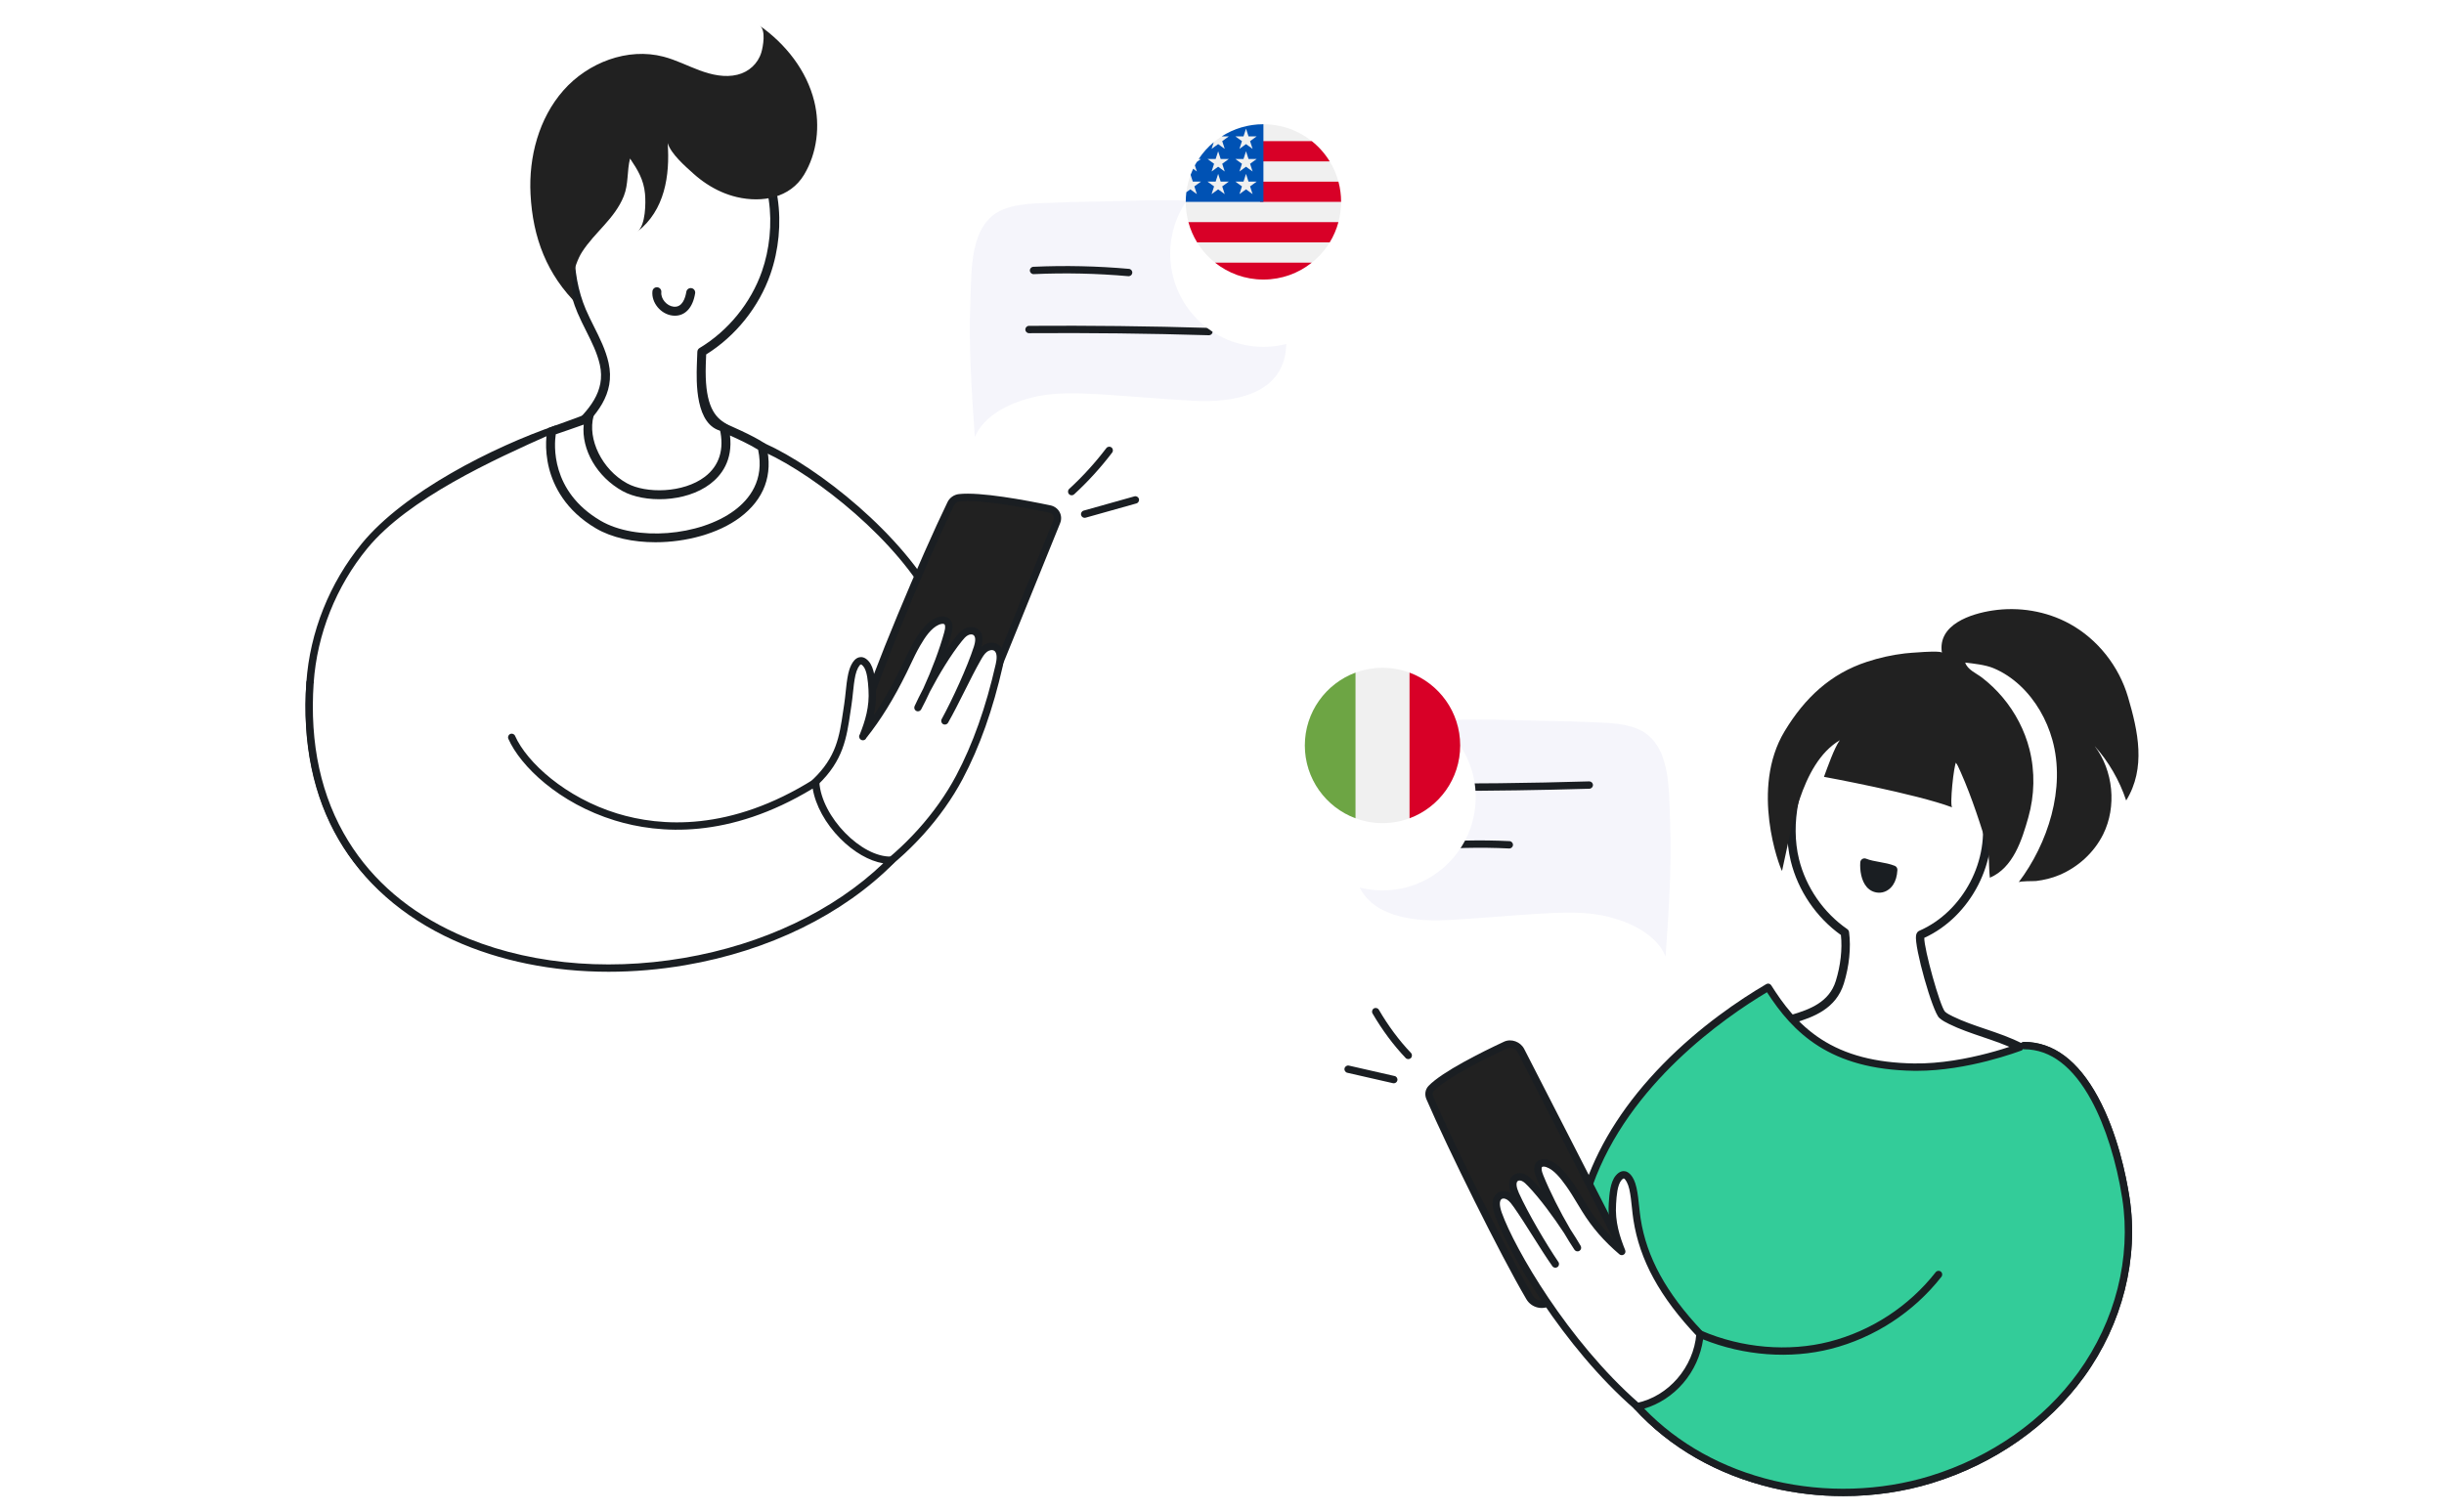 <svg xmlns="http://www.w3.org/2000/svg" width="472" height="292" viewBox="0 0 472 292" fill="none">
    <path d="M344.178 212.543C338.91 209.629 334.099 206.015 334.559 199.364C334.578 198.613 335.098 198.493 337.824 197.858C339.346 197.503 341.295 197.081 342.861 196.741C344.283 196.432 345.625 196.141 345.89 196.063C349.567 194.984 353.264 193.586 354.537 189.499C355.465 186.521 355.82 183.306 355.527 180.615C350.764 177.217 347.244 172.035 345.846 166.345C344.058 159.069 345.856 150.032 350.219 144.368C353.091 140.643 357.703 138.561 362.878 138.657C372.911 138.846 382.276 146.713 384.226 156.574C386.153 166.32 380.634 177.047 371.63 181.164C371.573 183.262 374.637 194.303 375.622 195.418C376.037 195.796 376.601 196.074 377.146 196.342C379.078 197.294 381.307 198.051 383.464 198.782C385.881 199.601 388.379 200.449 390.568 201.6C390.915 201.781 391.083 202.183 390.971 202.559C389.316 208.147 383.229 213.037 378.344 214.802C373.115 216.692 367.53 216.756 362.273 216.545C361.957 216.533 361.637 216.518 361.315 216.502C355.751 216.229 349.489 215.481 344.178 212.543ZM382.943 200.332C380.736 199.583 378.456 198.81 376.426 197.81C375.811 197.507 375.113 197.161 374.526 196.629C373.198 195.423 369.676 182.914 370.038 180.698C370.13 180.141 370.427 179.903 370.659 179.802C379.174 176.089 384.43 166.026 382.623 156.891C380.816 147.757 372.125 140.465 362.846 140.293C358.126 140.206 354.1 142.008 351.512 145.369C347.433 150.664 345.755 159.128 347.431 165.951C348.766 171.379 352.164 176.309 356.756 179.478C356.947 179.609 357.072 179.815 357.102 180.045C357.498 183.035 357.132 186.658 356.096 189.988C354.583 194.849 350.271 196.486 346.349 197.636C346.042 197.727 345.007 197.952 343.206 198.342C341.102 198.798 337.407 199.599 336.166 199.959C336.033 205.082 339.594 208.136 344.969 211.108C350.288 214.052 356.734 214.68 362.341 214.905C367.431 215.11 372.827 215.052 377.793 213.257C383.498 211.197 387.785 206.444 389.189 202.733C387.258 201.795 385.068 201.052 382.943 200.332ZM336.191 199.458C336.191 199.459 336.191 199.461 336.191 199.463C336.192 199.445 336.192 199.426 336.192 199.408C336.192 199.424 336.191 199.44 336.191 199.458ZM371.308 181.304H371.311H371.308ZM371.311 181.304C371.313 181.304 371.313 181.303 371.315 181.303C371.313 181.303 371.313 181.303 371.311 181.304Z" fill="#1A1E22"/>
    <path d="M360.083 166.634C359.959 168.471 360.452 171.512 362.83 171.622C363.679 171.661 364.439 171.182 364.906 170.494C365.396 169.774 365.571 168.882 365.62 168.012C363.889 167.318 361.817 167.327 360.083 166.634Z" fill="#1A1E22"/>
    <path d="M360.535 171.365C359.446 170.14 359.165 168.088 359.268 166.577C359.285 166.316 359.427 166.079 359.648 165.939C359.869 165.799 360.145 165.774 360.385 165.871C361.175 166.187 362.059 166.347 362.996 166.515C363.972 166.691 364.98 166.872 365.924 167.249C366.251 167.38 366.456 167.705 366.437 168.058C366.368 169.262 366.089 170.209 365.581 170.955C364.915 171.936 363.873 172.491 362.793 172.44C362.791 172.44 362.788 172.44 362.786 172.44C361.902 172.397 361.122 172.027 360.535 171.365ZM362.71 168.129C362.114 168.022 361.506 167.912 360.907 167.756C360.983 168.716 361.246 169.7 361.755 170.273C362.052 170.606 362.416 170.78 362.866 170.801C362.867 170.801 362.867 170.801 362.869 170.801C363.378 170.824 363.889 170.537 364.232 170.032C364.487 169.656 364.656 169.175 364.745 168.572C364.11 168.381 363.426 168.258 362.71 168.129Z" fill="#1A1E22"/>
    <path d="M352.255 150.062C352.946 148.209 354.245 144.468 355.311 142.989C347.64 147.564 345.897 160.704 344.159 168.242C343.634 167.416 337.968 152.329 344.647 141.265C348.57 134.768 353.552 130.136 360.564 127.84C362.935 127.063 365.38 126.513 367.857 126.221C368.508 126.144 374.95 125.575 375.035 126.098C374.151 120.615 380.675 118.558 384.808 117.932C389.866 117.166 395.186 118.026 399.688 120.491C405.12 123.467 409.235 128.712 410.978 134.656C412.914 141.254 414.489 148.339 410.621 154.63C409.321 150.735 407.23 147.122 404.526 144.106C408.149 148.85 408.824 155.829 406.179 161.158C404.422 164.696 401.325 167.513 397.7 169.033C396.254 169.64 394.785 169.989 393.238 170.182C392.794 170.237 390.059 170.159 389.843 170.443C395.501 162.956 398.97 152.306 396.371 142.939C395.271 138.974 393.125 135.225 390.109 132.416C388.597 131.01 386.861 129.838 384.948 129.052C383.396 128.418 381.152 128.18 379.533 127.99C379.96 129.359 381.681 130.058 382.752 130.877C384.221 132.001 385.565 133.291 386.757 134.706C389.202 137.612 391.012 141.065 391.946 144.753C393.036 149.057 392.927 153.646 391.717 157.915C390.485 162.261 388.814 167.623 384.297 169.549C384.032 167.386 384.276 164.978 383.618 162.89C381.934 157.546 380.199 152.286 377.789 147.254C377.344 147.647 376.483 155.756 377.029 155.964C370.1 153.336 352.27 150.062 352.255 150.062Z" fill="#212121"/>
    <path d="M306.931 228.712C313.068 211.429 328.55 198.294 341.474 190.71C346.493 198.649 353.229 205.891 369.636 206.136C380.106 206.292 390.899 201.979 390.899 201.979C402.888 201.979 408.729 219.544 410.563 231.426C412.398 243.309 408.984 255.777 401.944 265.511C394.904 275.245 384.416 282.265 372.954 285.792C353.301 291.837 330.1 286.909 316.206 271.714C316.206 271.714 307.085 260.863 305 249.292C303.052 238.477 306.931 228.712 306.931 228.712Z" fill="#33CC99"/>
    <path d="M355.995 289C351.366 289 346.731 288.472 342.258 287.408C331.675 284.891 322.486 279.63 315.685 272.193C315.678 272.186 315.673 272.179 315.666 272.17C315.289 271.721 306.398 261.04 304.305 249.417C302.36 238.622 306.048 229.025 306.269 228.462C309.11 220.468 314.117 212.768 321.152 205.577C328.296 198.275 335.951 193.129 341.116 190.098C341.444 189.905 341.867 190.008 342.07 190.33C344.271 193.811 347.132 197.768 351.669 200.713C356.382 203.776 362.262 205.317 369.645 205.426C379.854 205.584 390.53 201.362 390.636 201.32C390.719 201.286 390.808 201.27 390.898 201.27C396.531 201.27 401.329 204.848 405.159 211.908C408.935 218.87 410.602 227.057 411.26 231.318C413.081 243.111 409.893 255.726 402.515 265.928C395.61 275.475 385.186 282.77 373.16 286.47C367.69 288.152 361.85 289 355.995 289ZM316.739 271.246C323.347 278.467 332.284 283.579 342.585 286.028C352.475 288.379 363.187 288.055 372.748 285.115C384.48 281.506 394.646 274.397 401.373 265.096C408.534 255.194 411.629 242.962 409.865 231.536C408.769 224.44 406.601 217.535 403.919 212.587C400.387 206.077 396.052 202.747 391.032 202.69C389.742 203.192 380.006 206.85 370.202 206.85C370.009 206.85 369.819 206.849 369.626 206.847C353.359 206.606 346.301 199.484 341.248 191.671C332.997 196.599 314.529 209.434 307.598 228.953C307.595 228.962 307.593 228.969 307.589 228.978C307.552 229.073 303.81 238.692 305.698 249.168C307.696 260.255 316.412 270.852 316.739 271.246Z" fill="#1A1E22"/>
    <path d="M312.33 242.577C307.956 245.563 303.674 248.578 299.254 251.498C297.947 252.362 296.184 251.952 295.389 250.603C290.352 242.057 280.274 221.65 276.129 212.064C275.849 211.42 275.948 210.723 276.401 210.252C278.996 207.549 287.016 203.619 290.757 201.871C291.803 201.382 293.184 201.887 293.734 202.962C297.374 210.058 309.685 234.069 312.848 240.296C313.277 241.139 313.063 242.077 312.33 242.577Z" fill="#212121"/>
    <path d="M297.758 252.663C297.497 252.663 297.233 252.633 296.972 252.573C296.043 252.358 295.266 251.787 294.781 250.965C289.746 242.421 279.64 221.966 275.482 212.346C275.086 211.429 275.243 210.438 275.894 209.759C278.505 207.038 286.141 203.245 290.46 201.227C291.853 200.576 293.641 201.222 294.366 202.635C298.054 209.826 310.329 233.767 313.481 239.972C314.066 241.123 313.75 242.465 312.73 243.162C311.285 244.148 309.827 245.154 308.416 246.127C305.56 248.095 302.61 250.131 299.645 252.091C299.074 252.468 298.423 252.663 297.758 252.663ZM291.62 202.394C291.424 202.394 291.231 202.433 291.058 202.515C287.653 204.105 279.458 208.093 276.912 210.745C276.661 211.007 276.612 211.394 276.78 211.782C280.922 221.365 290.987 241.738 295.999 250.243C296.286 250.727 296.744 251.064 297.292 251.192C297.84 251.318 298.398 251.218 298.867 250.908C301.819 248.956 304.765 246.925 307.615 244.96C309.027 243.987 310.488 242.98 311.934 241.992C312.371 241.694 312.486 241.142 312.22 240.619C309.07 234.416 296.795 210.477 293.109 203.286C292.828 202.738 292.207 202.394 291.62 202.394Z" fill="#1A1E22"/>
    <path d="M313.205 241.758C311.985 238.718 311.176 235.892 311.397 232.56C311.494 231.097 311.602 228.694 312.595 227.531C314.075 225.796 315.076 228.298 315.359 229.588C315.785 231.535 315.843 233.538 316.147 235.507C317.487 244.198 322.291 251.364 328.318 257.71C328.318 257.71 329.564 257.852 327.291 265.55C325.403 271.941 316.209 271.716 316.209 271.716C302.629 259.9 292.014 241.866 289.382 234.537C288.965 233.375 288.639 231.843 289.502 231.113C290.04 230.659 290.851 230.762 291.459 231.159C292.067 231.554 292.52 232.187 292.957 232.804C295.222 236.01 298.114 240.977 300.379 244.182C297.879 240.493 294.378 234.494 292.686 230.746C292.234 229.744 291.857 228.399 292.571 227.678C292.989 227.256 293.653 227.245 294.198 227.488C294.742 227.731 295.193 228.183 295.625 228.635C298.651 231.808 302.392 237.154 304.659 241.025C302.14 237.245 299.122 231.577 297.398 227.307C297.209 226.837 297.028 226.318 297.02 225.803C297 224.585 298.047 224.495 298.888 224.791C300.573 225.383 301.965 227.185 303.034 228.685C304.166 230.27 305.126 231.989 306.16 233.648C307.868 236.393 309.924 238.954 313.205 241.758Z" fill="white"/>
    <path d="M316.335 272.423C316.253 272.423 316.204 272.422 316.192 272.422C316.027 272.418 315.87 272.356 315.746 272.248C301.797 260.111 291.26 241.852 288.717 234.773C287.999 232.774 288.111 231.359 289.048 230.566C289.778 229.949 290.901 229.946 291.843 230.558C291.131 228.692 291.557 227.694 292.069 227.176C292.66 226.578 293.607 226.445 294.484 226.837C295.135 227.128 295.637 227.621 296.136 228.142C296.675 228.706 297.228 229.332 297.789 229.997C297.403 229.153 297.052 228.337 296.74 227.57C296.533 227.057 296.321 226.447 296.311 225.81C296.297 224.954 296.675 224.498 296.995 224.266C297.525 223.881 298.301 223.828 299.122 224.115C300.913 224.745 302.336 226.483 303.609 228.266C304.415 229.396 305.14 230.598 305.84 231.762C306.139 232.258 306.448 232.771 306.758 233.267C308.154 235.51 309.687 237.438 311.568 239.295C310.937 237.254 310.525 235.024 310.693 232.508L310.707 232.285C310.81 230.719 310.964 228.352 312.06 227.066C312.797 226.201 313.495 226.156 313.95 226.272C314.3 226.36 315.484 226.848 316.05 229.433C316.315 230.641 316.443 231.872 316.566 233.061C316.646 233.831 316.729 234.627 316.847 235.395C318 242.864 321.782 249.773 328.748 257.13C328.85 257.196 328.96 257.294 329.057 257.441C329.29 257.795 330.001 258.872 327.97 265.749C327.126 268.605 324.8 270.666 321.241 271.709C318.964 272.375 316.892 272.423 316.335 272.423ZM290.362 231.52C290.208 231.52 290.064 231.559 289.957 231.652C289.538 232.006 289.569 232.969 290.045 234.292C292.531 241.215 302.817 259.037 316.471 271.001C317.896 270.974 325.065 270.579 326.612 265.344C328.193 259.996 327.977 258.56 327.894 258.274C327.862 258.251 327.834 258.224 327.805 258.196C320.578 250.587 316.651 243.41 315.449 235.611C315.325 234.808 315.24 233.994 315.159 233.207C315.041 232.056 314.917 230.866 314.669 229.737C314.427 228.634 313.909 227.724 313.607 227.648C313.536 227.628 313.356 227.729 313.135 227.988C312.344 228.914 312.205 231.082 312.12 232.377L312.106 232.604C311.879 236 312.816 238.881 313.865 241.49C313.987 241.793 313.886 242.141 313.623 242.33C313.359 242.522 312.999 242.506 312.751 242.295C309.74 239.724 307.523 237.17 305.561 234.019C305.246 233.514 304.933 232.996 304.633 232.496C303.945 231.356 303.234 230.176 302.46 229.093C301.323 227.499 300.073 225.954 298.653 225.456C298.264 225.319 297.941 225.333 297.822 225.419C297.73 225.486 297.723 225.701 297.725 225.789C297.732 226.192 297.895 226.647 298.052 227.039C299.313 230.162 301.286 234.078 303.269 237.454C304.023 238.603 304.702 239.697 305.269 240.665C305.464 240.997 305.359 241.421 305.036 241.625C304.712 241.829 304.284 241.736 304.072 241.417C303.421 240.44 302.744 239.351 302.069 238.2C300.013 235.065 297.41 231.531 295.116 229.123C294.72 228.708 294.329 228.318 293.913 228.133C293.646 228.015 293.272 227.977 293.077 228.174C292.746 228.509 292.842 229.361 293.335 230.451C295.082 234.324 298.588 240.27 300.968 243.779C301.185 244.1 301.105 244.538 300.785 244.762C300.467 244.983 300.029 244.907 299.804 244.59C298.662 242.972 297.345 240.887 296.072 238.871C294.81 236.869 293.503 234.799 292.382 233.212C291.988 232.655 291.581 232.079 291.078 231.751C290.864 231.614 290.598 231.52 290.362 231.52ZM328.231 258.412C328.233 258.412 328.233 258.412 328.231 258.412C328.233 258.412 328.233 258.412 328.231 258.412Z" fill="#1A1E22"/>
    <path d="M390.9 201.979C402.889 201.979 408.73 219.544 410.564 231.426C412.399 243.309 408.985 255.777 401.945 265.511C394.905 275.245 384.417 282.265 372.955 285.792C353.303 291.837 330.102 286.909 316.207 271.714C322.794 270.347 327.771 264.435 328.316 257.708C336.104 261.069 345.234 261.963 353.449 259.865C361.665 257.767 369.147 252.88 374.386 246.194L390.9 201.979Z" fill="#33CC99"/>
    <path d="M355.996 289C351.367 289 346.732 288.472 342.259 287.408C331.675 284.891 322.487 279.63 315.686 272.193C315.514 272.005 315.456 271.739 315.534 271.496C315.612 271.253 315.815 271.07 316.064 271.019C322.231 269.738 327.088 264.117 327.613 257.65C327.63 257.423 327.758 257.217 327.952 257.1C328.147 256.981 328.387 256.965 328.596 257.056C336.391 260.418 345.386 261.191 353.275 259.177C361.369 257.109 368.669 252.342 373.829 245.755C374.07 245.446 374.515 245.393 374.823 245.636C375.13 245.879 375.183 246.324 374.941 246.632C369.59 253.465 362.019 258.409 353.623 260.553C345.733 262.569 336.781 261.899 328.912 258.726C328.472 261.808 327.123 264.78 325.061 267.183C323.041 269.538 320.406 271.256 317.546 272.108C324.066 278.875 332.697 283.678 342.584 286.028C352.474 288.379 363.186 288.055 372.747 285.115C384.479 281.506 394.645 274.397 401.372 265.096C408.533 255.194 411.628 242.962 409.864 231.536C408.768 224.44 406.6 217.535 403.918 212.587C400.356 206.021 395.975 202.69 390.899 202.69C390.508 202.69 390.192 202.373 390.192 201.981C390.192 201.589 390.508 201.272 390.899 201.272C396.532 201.272 401.33 204.85 405.159 211.91C408.936 218.872 410.603 227.059 411.261 231.32C413.082 243.113 409.894 255.728 402.516 265.929C395.611 275.477 385.187 282.772 373.161 286.471C367.691 288.152 361.851 289 355.996 289Z" fill="#1A1E22"/>
    <path d="M269.177 209.257C269.126 209.257 269.073 209.251 269.02 209.239L260.199 207.226C259.819 207.139 259.581 206.76 259.667 206.377C259.754 205.996 260.134 205.755 260.514 205.843L269.334 207.856C269.715 207.943 269.953 208.322 269.867 208.705C269.792 209.033 269.501 209.257 269.177 209.257Z" fill="#1A1E22"/>
    <path d="M271.979 204.59C271.794 204.59 271.606 204.517 271.468 204.37C269.101 201.885 266.949 198.991 265.074 195.773C264.876 195.434 264.991 195 265.326 194.803C265.664 194.606 266.097 194.719 266.294 195.056C268.115 198.181 270.199 200.984 272.49 203.389C272.761 203.673 272.75 204.121 272.467 204.393C272.331 204.526 272.154 204.59 271.979 204.59Z" fill="#1A1E22"/>
    <path d="M297.474 176.487C291.431 176.854 285.402 177.428 279.358 177.737C271.854 178.12 262.161 176.653 261.552 167.374C261.293 163.407 261.063 159.218 261.072 155.159C261.08 151.607 260.543 146.248 262.284 143.041C263.883 140.095 268.943 139.701 271.819 139.48C279.464 138.889 287.14 138.918 294.799 139.171C298.576 139.295 302.348 139.274 306.121 139.46C309.394 139.622 313.107 139.512 316.2 140.771C322.742 143.432 322.284 152.588 322.523 158.36C322.887 167.154 322.279 175.955 321.672 184.736C319.911 180.604 315.175 178.274 310.838 177.152C306.503 176.027 301.947 176.253 297.474 176.487Z" fill="#F5F5FB"/>
    <path d="M278.754 152.777C276.554 152.777 274.36 152.77 272.17 152.754C271.779 152.751 271.464 152.432 271.468 152.04C271.471 151.65 271.786 151.336 272.175 151.336C272.177 151.336 272.179 151.336 272.18 151.336C283.718 151.417 295.403 151.284 306.91 150.939C307.296 150.931 307.626 151.235 307.639 151.627C307.651 152.018 307.343 152.345 306.953 152.357C297.613 152.636 288.154 152.777 278.754 152.777Z" fill="#1A1E22"/>
    <path d="M274.591 164.302C274.23 164.302 273.922 164.027 273.887 163.66C273.85 163.27 274.135 162.924 274.524 162.885C280.156 162.341 285.876 162.206 291.521 162.483C291.911 162.502 292.212 162.834 292.193 163.226C292.173 163.618 291.846 163.917 291.452 163.9C285.874 163.626 280.223 163.759 274.66 164.297C274.637 164.3 274.614 164.302 274.591 164.302Z" fill="#1A1E22"/>
    <path d="M212.46 76.171C218.503 76.538 224.532 77.113 230.577 77.421C238.08 77.804 247.774 76.338 248.382 67.058C248.642 63.091 248.872 58.903 248.863 54.844C248.854 51.292 249.391 45.933 247.65 42.725C246.052 39.78 240.992 39.386 238.115 39.164C230.471 38.574 222.794 38.602 215.135 38.856C211.359 38.98 207.586 38.959 203.813 39.145C200.541 39.306 196.828 39.196 193.734 40.455C187.192 43.117 187.65 52.273 187.412 58.044C187.047 66.838 187.656 75.639 188.262 84.421C190.023 80.289 194.759 77.959 199.096 76.836C203.431 75.712 207.987 75.937 212.46 76.171Z" fill="#F5F5FB"/>
    <path d="M233.485 64.76C233.478 64.76 233.471 64.76 233.464 64.76C221.956 64.416 210.272 64.281 198.734 64.363C198.732 64.363 198.73 64.363 198.729 64.363C198.34 64.363 198.025 64.049 198.022 63.659C198.018 63.267 198.333 62.948 198.723 62.944C210.279 62.863 221.983 62.997 233.506 63.341C233.897 63.354 234.205 63.68 234.192 64.072C234.18 64.457 233.865 64.76 233.485 64.76Z" fill="#1A1E22"/>
    <path d="M217.969 53.354C217.948 53.354 217.926 53.352 217.905 53.351C211.85 52.813 205.703 52.679 199.633 52.953C199.248 52.968 198.912 52.668 198.894 52.276C198.877 51.884 199.179 51.553 199.57 51.535C205.703 51.258 211.914 51.393 218.031 51.937C218.42 51.971 218.708 52.317 218.673 52.707C218.641 53.078 218.331 53.354 217.969 53.354Z" fill="#1A1E22"/>
    <path d="M167.698 167.631C136.253 197.213 55.545 194.54 59.875 131.842C60.538 122.245 64.302 112.896 70.399 105.469C78.376 95.754 95.103 88.102 106.583 83.018C125.346 106.817 140.266 94.755 147.69 86.577C158.855 91.583 174.655 105.102 180.726 116.936C180.726 116.936 185.866 125.91 182.307 144.688C179.692 158.491 167.698 167.631 167.698 167.631Z" fill="white"/>
    <path d="M115.982 186.598C104.914 186.598 94.448 184.434 85.634 180.239C76.832 176.047 70.066 170.039 65.522 162.383C60.49 153.905 58.353 143.611 59.169 131.794C59.838 122.105 63.651 112.612 69.853 105.021C78.052 94.984 95.351 86.304 107.28 82.186C107.584 82.082 107.103 82.502 107.138 82.582C113.163 96.052 119.991 100.589 127.436 100.848C135.581 101.134 141.357 91.801 146.988 85.598C147.193 85.371 147.39 85.511 147.667 85.637C157.96 90.253 174.524 103.304 181.349 116.6C181.663 117.161 186.529 126.21 183.002 144.822C181.623 152.102 177.652 158.069 174.565 161.793C171.365 165.652 168.499 167.911 168.156 168.177C163.422 172.624 157.552 176.412 150.712 179.435C144.075 182.368 136.86 184.438 129.264 185.589C124.79 186.263 120.338 186.598 115.982 186.598ZM106.371 83.888C95.335 88.802 78.856 96.287 70.944 105.922C64.91 113.272 61.229 122.495 60.58 131.892C59.785 143.416 61.857 153.432 66.738 161.658C71.135 169.067 77.698 174.887 86.243 178.957C98.272 184.686 113.476 186.541 129.056 184.182C136.527 183.051 143.622 181.015 150.142 178.134C156.848 175.171 162.592 171.463 167.214 167.115C167.231 167.099 167.251 167.083 167.27 167.067C167.389 166.976 179.08 157.92 181.612 144.555C182.609 139.29 183.516 131.448 182.173 123.992C181.37 119.539 180.125 117.31 180.113 117.287C180.108 117.278 180.102 117.267 180.099 117.258C173.525 104.446 157.654 91.977 147.858 87.432C145.567 89.783 147.655 97.825 143.482 99.463C139.899 100.871 134.195 102.496 127.388 102.262C119.737 101.997 115.762 95.534 106.371 83.888Z" fill="#1A1E22"/>
    <path d="M186.586 139.809C179.933 139.396 173.342 139.086 166.694 138.522C168.466 131.72 178.616 107.589 183.631 97.293C183.934 96.672 184.561 96.229 185.276 96.147C189.372 95.686 198.514 97.438 202.713 98.314C203.887 98.559 204.524 99.708 204.085 100.793C201.182 107.959 191.359 132.198 188.789 138.469C188.44 139.316 187.533 139.868 186.586 139.809Z" fill="#212121"/>
    <path d="M186.723 140.524C186.663 140.524 186.603 140.522 186.543 140.519C184.674 140.403 182.812 140.295 180.951 140.187C176.267 139.916 171.425 139.636 166.634 139.229C166.425 139.212 166.236 139.104 166.116 138.932C165.995 138.761 165.957 138.545 166.01 138.343C167.846 131.287 178.092 107.048 182.996 96.981C183.406 96.138 184.25 95.548 185.197 95.442C189.292 94.981 198.019 96.608 202.858 97.619C203.635 97.782 204.286 98.259 204.643 98.931C204.99 99.582 205.025 100.357 204.74 101.059C201.806 108.303 192.029 132.431 189.444 138.736C189.002 139.809 187.902 140.524 186.723 140.524ZM186.629 139.102C187.273 139.143 187.902 138.761 188.134 138.199C190.719 131.895 200.494 107.769 203.429 100.527C203.556 100.212 203.544 99.884 203.393 99.6C203.232 99.297 202.939 99.087 202.568 99.009C198.738 98.21 189.396 96.397 185.353 96.853C184.883 96.906 184.465 97.194 184.266 97.605C177.984 110.499 169.508 131.64 167.61 137.887C172.102 138.254 176.637 138.517 181.032 138.77C182.894 138.878 184.759 138.986 186.629 139.102Z" fill="#1A1E22"/>
    <path d="M157.464 151.091C162.615 146.183 162.884 141.671 163.742 136.108C164.042 134.165 164.099 132.184 164.521 130.258C164.801 128.985 165.791 126.511 167.253 128.224C168.234 129.375 168.34 131.75 168.437 133.195C168.657 136.488 167.856 139.283 166.65 142.287L166.625 142.267C169.624 138.54 172.092 134.422 174.447 129.648C175.315 127.889 176.093 126.082 177.079 124.383C178.013 122.777 179.25 120.833 181.004 120.039C181.879 119.642 183.044 119.599 183.218 120.798C183.29 121.303 183.177 121.835 183.044 122.321C181.839 126.729 179.436 132.67 177.279 136.697C179.144 132.613 182.39 126.896 185.203 123.401C185.603 122.904 186.025 122.403 186.584 122.096C187.142 121.789 187.873 121.716 188.399 122.076C189.298 122.695 189.101 124.061 188.765 125.102C187.512 128.992 184.634 135.319 182.484 139.254C184.453 135.823 186.83 130.585 188.801 127.155C189.181 126.495 189.575 125.816 190.178 125.352C190.781 124.887 191.654 124.681 192.317 125.061C193.382 125.669 193.27 127.212 193 128.405C191.288 135.929 188.898 143.342 185.284 150.16C181.669 156.98 175.56 164.251 167.702 169.581C167.702 169.581 160.296 169.021 157.197 162.988C153.463 155.723 157.464 151.091 157.464 151.091Z" fill="white"/>
    <path d="M167.698 170.29C167.681 170.29 167.663 170.29 167.645 170.289C167.327 170.264 159.808 169.625 156.565 163.313C152.66 155.709 156.753 150.83 156.928 150.626C156.944 150.609 156.958 150.593 156.976 150.577C161.526 146.241 162.104 142.32 162.838 137.359C162.904 136.912 162.971 136.46 163.042 136C163.158 135.241 163.24 134.454 163.319 133.693C163.441 132.518 163.567 131.301 163.828 130.106C163.97 129.459 164.539 127.32 165.911 126.976C166.364 126.862 167.057 126.907 167.789 127.763C168.874 129.035 169.026 131.377 169.127 132.925L169.141 133.147C169.263 134.988 169.074 136.674 168.713 138.244C170.471 135.647 172.134 132.737 173.812 129.334C174.07 128.81 174.326 128.269 174.576 127.746C175.159 126.513 175.762 125.24 176.467 124.027C177.578 122.117 178.861 120.232 180.712 119.393C181.117 119.209 182.155 118.835 183.023 119.312C183.366 119.502 183.801 119.893 183.918 120.697C184.01 121.337 183.874 121.974 183.725 122.509C183.476 123.421 183.175 124.399 182.836 125.417C183.442 124.532 184.052 123.701 184.651 122.958C185.113 122.383 185.583 121.839 186.244 121.475C187.098 121.007 188.101 121.014 188.799 121.493C189.987 122.31 189.83 123.889 189.545 124.954C189.611 124.898 189.676 124.843 189.745 124.788C190.491 124.213 191.684 123.882 192.666 124.442C193.456 124.892 194.276 125.974 193.688 128.56C191.745 137.105 189.199 144.278 185.907 150.49C181.911 158.026 175.419 165.198 168.096 170.165C167.978 170.25 167.84 170.29 167.698 170.29ZM157.98 151.579C157.663 151.965 154.467 156.131 157.822 162.665C160.405 167.694 166.268 168.693 167.516 168.851C174.567 164.015 180.804 157.095 184.657 149.83C187.89 143.73 190.392 136.672 192.309 128.249C192.487 127.464 192.68 126.088 191.966 125.68C191.57 125.454 190.981 125.628 190.606 125.917C190.104 126.304 189.752 126.919 189.409 127.513C188.435 129.21 187.333 131.406 186.271 133.527C185.198 135.667 184.089 137.88 183.094 139.612C182.901 139.949 182.472 140.066 182.134 139.877C181.796 139.685 181.674 139.258 181.86 138.917C183.905 135.176 186.796 128.904 188.088 124.887C188.26 124.355 188.592 123.077 187.995 122.665C187.74 122.49 187.298 122.513 186.92 122.722C186.485 122.959 186.133 123.374 185.749 123.851C183.617 126.501 181.333 130.294 179.581 133.628C179.024 134.842 178.456 135.997 177.898 137.038C177.717 137.375 177.302 137.508 176.961 137.337C176.62 137.167 176.473 136.756 176.632 136.406C177.099 135.385 177.67 134.223 178.311 133.002C179.943 129.441 181.478 125.355 182.358 122.137C182.466 121.741 182.571 121.285 182.514 120.902C182.475 120.631 182.378 120.578 182.341 120.558C182.139 120.448 181.708 120.502 181.292 120.69C179.804 121.364 178.679 123.038 177.687 124.745C177.012 125.905 176.422 127.152 175.85 128.357C175.601 128.886 175.341 129.432 175.078 129.968C172.578 135.037 170.103 139.043 167.304 142.553C167.304 142.554 167.304 142.554 167.302 142.556C167.219 142.764 167.042 142.92 166.827 142.976C166.611 143.033 166.381 142.985 166.206 142.845L166.181 142.826C166.035 142.709 165.939 142.537 165.918 142.349C165.897 142.162 165.952 141.975 166.068 141.829C167.071 139.304 167.944 136.516 167.727 133.246L167.713 133.021C167.629 131.743 167.49 129.602 166.712 128.689C166.494 128.435 166.323 128.338 166.254 128.354C165.957 128.428 165.448 129.326 165.209 130.413C164.965 131.53 164.843 132.704 164.725 133.842C164.643 134.621 164.56 135.424 164.438 136.218C164.368 136.676 164.302 137.125 164.235 137.568C163.498 142.583 162.856 146.915 157.98 151.579Z" fill="#1A1E22"/>
    <path d="M98.826 142.432C103.143 152.198 127.065 170.278 157.529 151.137C157.993 158.39 166.125 166.396 172.197 166.168C138.303 200.357 55.546 194.54 59.876 131.842L98.826 142.432Z" fill="white"/>
    <path d="M117.543 187.715C106.774 187.715 96.486 185.652 87.627 181.629C67.682 172.569 57.575 154.872 59.169 131.794C59.196 131.404 59.532 131.106 59.924 131.136C60.313 131.163 60.609 131.501 60.58 131.893C59.765 143.695 62.019 153.989 67.279 162.491C72.04 170.188 79.082 176.192 88.21 180.338C100.816 186.064 116.406 187.736 132.107 185.044C147.368 182.429 160.962 175.96 170.578 166.767C167.877 166.32 164.875 164.603 162.256 161.959C159.417 159.09 157.492 155.567 156.954 152.325C140.791 162.119 127.296 161.112 118.761 158.493C107.941 155.173 100.506 147.989 98.178 142.721C98.019 142.363 98.181 141.944 98.539 141.785C98.896 141.625 99.313 141.787 99.472 142.146C101.746 147.289 109.244 154.088 119.176 157.136C127.597 159.72 141.023 160.674 157.154 150.538C157.364 150.405 157.631 150.394 157.852 150.508C158.073 150.621 158.22 150.844 158.236 151.093C158.66 157.757 166.349 165.673 172.171 165.46C172.459 165.449 172.728 165.618 172.845 165.884C172.961 166.15 172.903 166.462 172.7 166.668C162.827 176.651 148.496 183.673 132.348 186.442C127.374 187.295 122.408 187.715 117.543 187.715Z" fill="#1A1E22"/>
    <path d="M209.474 100.027C209.164 100.027 208.88 99.822 208.793 99.51C208.687 99.132 208.908 98.742 209.283 98.635L219.083 95.883C219.459 95.777 219.85 95.998 219.954 96.374C220.06 96.752 219.839 97.142 219.465 97.249L209.665 100.001C209.601 100.018 209.538 100.027 209.474 100.027Z" fill="#1A1E22"/>
    <path d="M206.968 95.674C206.777 95.674 206.586 95.596 206.446 95.443C206.183 95.154 206.202 94.706 206.49 94.441C209.102 92.042 211.513 89.393 213.66 86.566C213.896 86.254 214.34 86.194 214.651 86.431C214.963 86.669 215.023 87.114 214.786 87.426C212.59 90.319 210.12 93.03 207.447 95.488C207.309 95.612 207.139 95.674 206.968 95.674Z" fill="#1A1E22"/>
    <path d="M135.442 70.422C135.306 74.795 135.459 81.647 139.685 82.465C141.212 82.759 141.08 83.842 141.994 85.105C144.582 88.683 141.034 93.392 139.038 96.679C136.011 101.666 130.681 105.164 124.917 105.946C119.153 106.73 113.073 104.781 108.809 100.786C107.476 99.538 106.251 97.922 106.3 96.094C106.357 94.078 108.562 85.217 110.446 83.463C114.3 79.877 117.96 75.95 116.685 70.264C115.877 66.659 113.782 63.499 112.338 60.102C106.891 47.282 111.457 28.319 125.575 23.238C131.328 21.167 138.194 22.073 142.901 26.019C150.287 32.211 150.977 44.076 147.963 52.703C145.751 59.032 141.273 64.535 135.535 67.977C135.516 68.608 135.472 69.454 135.442 70.422Z" fill="white"/>
    <path d="M122.345 106.984C117.164 106.984 112.035 104.994 108.218 101.417C106.323 99.642 105.388 97.843 105.437 96.069C105.496 93.971 107.713 84.825 109.859 82.828C113.678 79.276 117.011 75.657 115.844 70.454C115.331 68.17 114.286 66.086 113.179 63.879C112.621 62.765 112.043 61.614 111.544 60.44C108.353 52.932 108.487 43.41 111.892 35.587C114.67 29.205 119.426 24.531 125.283 22.423C131.52 20.178 138.652 21.328 143.454 25.352C147.041 28.358 149.368 32.843 150.185 38.317C150.903 43.124 150.402 48.334 148.776 52.985C146.566 59.311 142.061 64.928 136.38 68.468C136.373 68.652 136.365 68.849 136.356 69.057C136.338 69.479 136.319 69.945 136.303 70.445C136.083 77.455 137.591 80.211 139.846 81.61C141.188 82.443 141.683 82.913 142.123 83.587C142.321 83.89 142.441 84.25 142.689 84.591C145.341 88.256 142.519 92.744 140.457 96.021C140.217 96.403 139.985 96.772 139.771 97.123C136.593 102.359 131.082 105.975 125.03 106.798C124.139 106.924 123.241 106.984 122.345 106.984ZM131.828 23.018C129.825 23.018 127.799 23.357 125.865 24.054C118.936 26.547 115.301 32.08 113.473 36.283C110.252 43.681 110.121 52.68 113.132 59.765C113.609 60.887 114.175 62.015 114.721 63.104C115.826 65.308 116.97 67.587 117.527 70.076C118.893 76.171 115.068 80.345 111.033 84.1C109.419 85.602 107.218 94.126 107.163 96.119C107.128 97.374 107.881 98.731 109.398 100.153C113.499 103.998 119.259 105.84 124.802 105.088C130.345 104.335 135.39 101.022 138.302 96.227C138.52 95.867 138.757 95.493 139.002 95.103C140.899 92.085 143.261 88.329 141.297 85.612C140.959 85.146 140.746 84.701 140.574 84.342C140.247 83.662 140.136 83.431 139.524 83.314C134.211 82.285 134.482 73.648 134.582 70.395C134.598 69.89 134.618 69.417 134.635 68.989C134.651 68.601 134.666 68.253 134.674 67.954C134.683 67.657 134.841 67.388 135.093 67.236C140.624 63.918 145.019 58.518 147.149 52.418C150.065 44.075 149.352 32.555 142.347 26.684C139.485 24.285 135.7 23.018 131.828 23.018Z" fill="#1A1E22"/>
    <path d="M139.278 37.05C137.331 36.191 135.535 34.99 133.945 33.564C132.354 32.139 129.594 29.743 128.944 27.643C129.407 33.896 128.382 40.64 123.125 44.718C124.703 43.495 124.733 39.145 124.566 37.403C124.308 34.688 123.152 32.8 121.678 30.62C121.064 33.009 121.407 35.536 120.472 37.877C118.713 42.278 114.853 44.849 112.392 48.706C110.866 51.099 109.311 56.683 111.701 59.018C105.617 53.078 102.895 45.94 102.458 37.506C102.087 30.331 104.063 22.862 108.801 17.472C113.538 12.081 121.221 9.128 128.152 10.951C130.555 11.582 132.786 12.735 135.118 13.597C137.45 14.457 139.999 15.028 142.414 14.434C144.615 13.893 146.367 12.315 147.028 10.146C147.38 8.992 147.935 5.83 146.767 5C151.749 8.522 155.787 13.625 157.253 19.573C158.418 24.3 157.808 29.571 155.281 33.763C152.578 38.248 147.191 39.21 142.31 38.07C141.267 37.825 140.254 37.481 139.278 37.05Z" fill="#212121"/>
    <path d="M130.345 60.985C130.195 60.985 130.041 60.976 129.884 60.958C127.619 60.701 125.768 58.461 126.001 56.261C126.051 55.785 126.472 55.445 126.951 55.491C127.425 55.541 127.768 55.968 127.718 56.443C127.585 57.704 128.754 59.089 130.078 59.24C131.793 59.44 132.361 57.529 132.546 56.376C132.622 55.904 133.066 55.583 133.535 55.658C134.005 55.734 134.325 56.177 134.251 56.649C133.809 59.398 132.364 60.985 130.345 60.985Z" fill="#1A1E22"/>
    <path d="M159.507 99.669C163.047 108.209 144.161 116.416 125.232 116.416C106.302 116.416 87.484 108.238 90.956 99.669C93.701 92.89 97.893 81.032 125.232 82.922C144.115 84.227 155.059 88.937 159.507 99.669Z" fill="white"/>
    <path d="M120.673 94.115C115.152 91.074 112.618 85.206 113.852 80.679C112.457 81.246 106.595 83.232 106.595 83.232C106.395 83.566 104.355 94.757 115.546 101.329C126.126 107.541 151.036 102.416 147.179 86.346C145.092 84.903 139.852 82.676 139.852 82.676C142.746 95.122 127.128 97.669 120.673 94.115Z" fill="white"/>
    <path d="M126.58 104.746C122.298 104.746 118.179 103.879 115.108 102.075C109.169 98.587 106.898 93.835 106.037 90.464C105.054 86.612 105.563 83.273 105.853 82.787C105.959 82.612 106.129 82.594 106.321 82.528C106.38 82.509 112.172 80.427 113.526 79.877C113.83 79.753 114.008 79.441 114.254 79.659C114.5 79.877 114.719 80.053 114.633 80.37C113.427 84.795 116.231 90.684 121.087 93.358C124.752 95.376 131.96 95.268 136.122 92.102C138.921 89.973 139.92 86.782 139.011 82.874C138.937 82.557 139.046 82.225 139.296 82.016C139.545 81.807 139.89 81.755 140.187 81.881C140.404 81.973 145.533 84.158 147.667 85.635C147.842 85.756 147.966 85.938 148.015 86.144C149.348 91.7 147.575 96.482 142.886 99.974C138.693 103.097 132.482 104.746 126.58 104.746ZM107.333 83.894C107.044 85.782 106.258 94.871 115.98 100.582C122.767 104.569 135.102 103.616 141.857 98.586C144.658 96.5 147.69 92.785 146.412 86.876C145.019 85.983 142.556 84.827 140.981 84.119C141.559 88.962 139.292 91.861 137.164 93.48C132.353 97.14 124.393 97.151 120.256 94.874C115.271 92.129 112.251 86.827 112.73 82.021C110.975 82.651 108.386 83.536 107.333 83.894Z" fill="#1A1E22"/>
    <g filter="url(#filter0_d)">
        <circle cx="244" cy="39" r="18" fill="white"/>
    </g>
    <g clip-path="url(#clip0)">
        <path d="M244 54C252.284 54 259 47.284 259 39C259 30.716 252.284 24 244 24C235.716 24 229 30.716 229 39C229 47.284 235.716 54 244 54Z" fill="#F0F0F0"/>
        <path d="M243.348 38.999H259C259 37.645 258.819 36.333 258.483 35.086H243.348V38.999Z" fill="#D80027"/>
        <path d="M243.348 31.174H256.798C255.88 29.675 254.706 28.351 253.337 27.26H243.348V31.174Z" fill="#D80027"/>
        <path d="M243.998 53.999C247.529 53.999 250.773 52.779 253.336 50.738H234.661C237.223 52.779 240.468 53.999 243.998 53.999Z" fill="#D80027"/>
        <path d="M231.2 46.826H256.797C257.534 45.623 258.106 44.308 258.482 42.913H229.516C229.892 44.308 230.463 45.623 231.2 46.826Z" fill="#D80027"/>
        <path d="M235.948 26.343H237.315L236.044 27.266L236.529 28.761L235.258 27.837L233.987 28.761L234.406 27.47C233.287 28.402 232.305 29.495 231.497 30.712H231.935L231.125 31.3C230.999 31.51 230.878 31.724 230.763 31.941L231.149 33.13L230.428 32.606C230.249 32.986 230.085 33.375 229.937 33.771L230.363 35.082H231.935L230.663 36.005L231.149 37.5L229.878 36.576L229.116 37.13C229.04 37.742 229 38.367 229 39H244C244 30.716 244 29.739 244 24C241.037 24 238.275 24.86 235.948 26.343ZM236.529 37.5L235.258 36.576L233.987 37.5L234.472 36.005L233.201 35.082H234.772L235.258 33.587L235.744 35.082H237.315L236.044 36.005L236.529 37.5ZM236.044 31.636L236.529 33.13L235.258 32.207L233.987 33.13L234.472 31.636L233.201 30.712H234.772L235.258 29.217L235.744 30.712H237.315L236.044 31.636ZM241.91 37.5L240.638 36.576L239.367 37.5L239.853 36.005L238.581 35.082H240.153L240.638 33.587L241.124 35.082H242.696L241.424 36.005L241.91 37.5ZM241.424 31.636L241.91 33.13L240.638 32.207L239.367 33.13L239.853 31.636L238.581 30.712H240.153L240.638 29.217L241.124 30.712H242.696L241.424 31.636ZM241.424 27.266L241.91 28.761L240.638 27.837L239.367 28.761L239.853 27.266L238.581 26.343H240.153L240.638 24.848L241.124 26.343H242.696L241.424 27.266Z" fill="#0052B4"/>
    </g>
    <g filter="url(#filter1_d)">
        <circle cx="267" cy="144" r="18" fill="white"/>
    </g>
    <path d="M267 159C275.284 159 282 152.284 282 144C282 135.716 275.284 129 267 129C258.716 129 252 135.716 252 144C252 152.284 258.716 159 267 159Z" fill="#F0F0F0"/>
    <path d="M281.999 144C281.999 137.551 277.929 132.053 272.217 129.933V158.067C277.929 155.948 281.999 150.45 281.999 144Z" fill="#D80027"/>
    <path d="M252 144C252 150.45 256.071 155.948 261.783 158.067V129.933C256.071 132.053 252 137.551 252 144Z" fill="#6DA544"/>
    <defs>
        <filter id="filter0_d" x="206" y="11" width="76" height="76" filterUnits="userSpaceOnUse" color-interpolation-filters="sRGB">
            <feFlood flood-opacity="0" result="BackgroundImageFix"/>
            <feColorMatrix in="SourceAlpha" type="matrix" values="0 0 0 0 0 0 0 0 0 0 0 0 0 0 0 0 0 0 127 0" result="hardAlpha"/>
            <feOffset dy="10"/>
            <feGaussianBlur stdDeviation="10"/>
            <feColorMatrix type="matrix" values="0 0 0 0 0 0 0 0 0 0 0 0 0 0 0 0 0 0 0.07 0"/>
            <feBlend mode="normal" in2="BackgroundImageFix" result="effect1_dropShadow"/>
            <feBlend mode="normal" in="SourceGraphic" in2="effect1_dropShadow" result="shape"/>
        </filter>
        <filter id="filter1_d" x="229" y="116" width="76" height="76" filterUnits="userSpaceOnUse" color-interpolation-filters="sRGB">
            <feFlood flood-opacity="0" result="BackgroundImageFix"/>
            <feColorMatrix in="SourceAlpha" type="matrix" values="0 0 0 0 0 0 0 0 0 0 0 0 0 0 0 0 0 0 127 0" result="hardAlpha"/>
            <feOffset dy="10"/>
            <feGaussianBlur stdDeviation="10"/>
            <feColorMatrix type="matrix" values="0 0 0 0 0 0 0 0 0 0 0 0 0 0 0 0 0 0 0.07 0"/>
            <feBlend mode="normal" in2="BackgroundImageFix" result="effect1_dropShadow"/>
            <feBlend mode="normal" in="SourceGraphic" in2="effect1_dropShadow" result="shape"/>
        </filter>
        <clipPath id="clip0">
            <rect width="30" height="30" fill="white" transform="translate(229 24)"/>
        </clipPath>
    </defs>
</svg>
